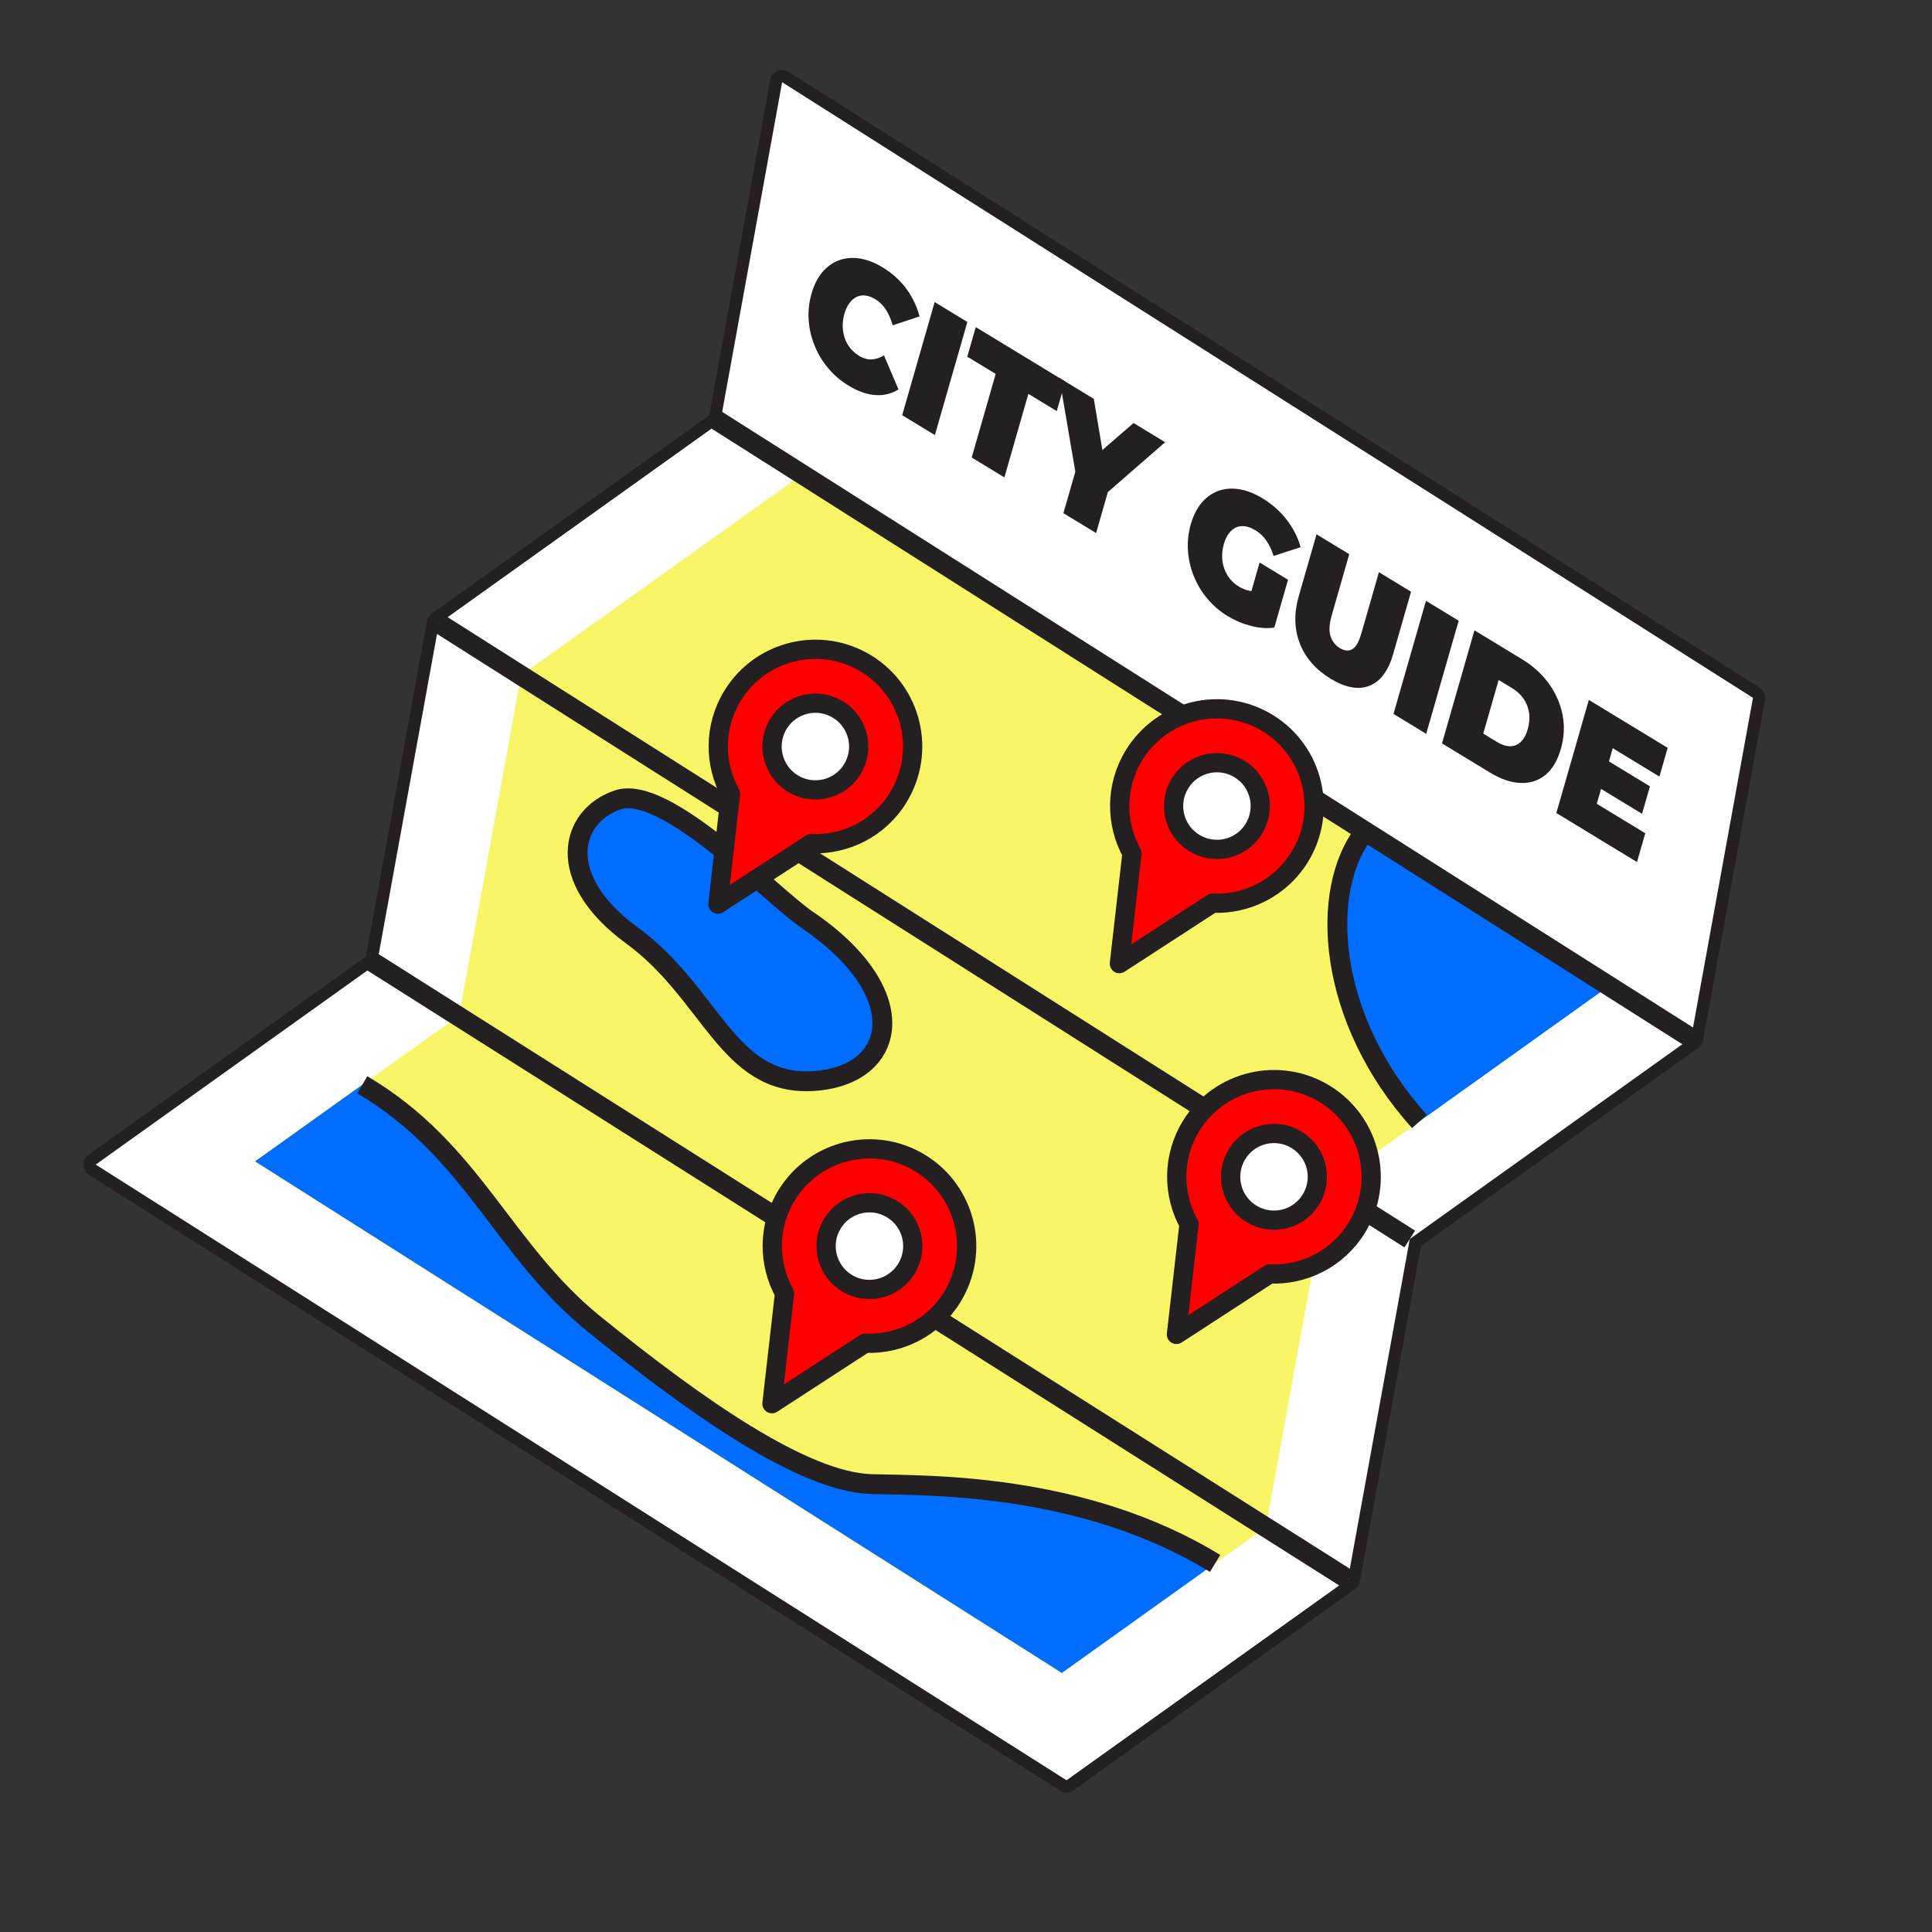 <svg xmlns="http://www.w3.org/2000/svg" width="258" height="258" viewBox="0 0 258 258" fill="none"><rect x="0" y="0" width="258" height="258" fill="#333333" stroke="none"/><g clip-path="url(#clip0_2144_645)"><path d="M234.092 93.187L225.831 138.613L188.262 165.459L180.001 210.885L142.432 237.73L12.789 155.523L50.358 128.678L58.619 83.251L96.188 56.406L104.449 10.979L234.092 93.187ZM235.057 91.876C235.026 91.853 234.996 91.831 234.965 91.808L105.322 9.601C104.866 9.312 104.293 9.268 103.796 9.484C103.299 9.7 102.945 10.148 102.85 10.684L94.704 55.463L57.675 81.927C57.327 82.175 57.094 82.546 57.016 82.96L48.87 127.74L11.836 154.2C11.394 154.512 11.141 155.026 11.156 155.572C11.17 156.077 11.417 156.543 11.82 156.839C11.851 156.862 11.881 156.884 11.912 156.907L141.555 239.114C142.111 239.469 142.833 239.45 143.368 239.065L180.937 212.219C181.285 211.972 181.518 211.601 181.596 211.186L189.742 166.407L226.771 139.943C227.119 139.695 227.352 139.324 227.43 138.909L235.694 93.478C235.809 92.862 235.557 92.243 235.057 91.876Z" fill="#241F20"></path><path d="M188.261 165.459L225.83 138.614L234.091 93.187L104.448 10.98L96.187 56.406L58.618 83.251L50.348 128.679L12.783 155.519L142.427 237.736L179.996 210.89L188.261 165.459Z" fill="white"></path><path d="M113.313 51.493C112.275 50.863 111.374 50.089 110.6 49.174C109.827 48.259 109.22 47.246 108.777 46.149C108.334 45.052 108.065 43.91 107.99 42.73C107.91 41.546 108.04 40.376 108.371 39.211C108.705 38.041 109.19 37.093 109.824 36.339C110.458 35.595 111.202 35.065 112.052 34.754C112.902 34.444 113.823 34.367 114.811 34.52C115.805 34.677 116.815 35.066 117.853 35.697C119.126 36.468 120.179 37.409 121.007 38.529C121.837 39.644 122.434 40.885 122.796 42.252L119.212 43.446C118.992 42.655 118.692 41.962 118.317 41.371C117.942 40.78 117.462 40.31 116.888 39.958C116.433 39.678 115.996 39.513 115.576 39.464C115.156 39.415 114.767 39.474 114.407 39.642C114.048 39.81 113.727 40.085 113.44 40.464C113.159 40.847 112.936 41.32 112.765 41.895C112.603 42.467 112.522 43.037 112.538 43.592C112.555 44.147 112.644 44.677 112.813 45.163C112.984 45.658 113.227 46.097 113.546 46.496C113.869 46.891 114.256 47.231 114.71 47.511C115.29 47.867 115.858 48.025 116.406 47.996C116.954 47.967 117.502 47.788 118.051 47.46L119.982 52.005C119.064 52.579 118.038 52.831 116.912 52.757C115.783 52.689 114.577 52.266 113.313 51.493Z" fill="#241F20"></path><path d="M120.478 55.445L124.815 40.341L129.183 42.997L124.846 58.101L120.478 55.445Z" fill="#241F20"></path><path d="M129.763 61.09L132.965 49.933L129.171 47.629L130.302 43.679L142.252 50.948L141.122 54.899L137.329 52.595L134.126 63.752L129.759 61.096L129.763 61.09Z" fill="#241F20"></path><path d="M142.007 68.537L143.909 61.913L144.038 65.564L141.462 50.461L146.07 53.262L147.788 63.557L145.103 61.927L151.376 56.491L155.593 59.052L146.443 67.019L148.276 64.561L146.374 71.184L142.006 68.528L142.007 68.537Z" fill="#241F20"></path><path d="M163.978 82.299C162.93 81.662 162.023 80.884 161.25 79.969C160.476 79.054 159.869 78.041 159.426 76.944C158.983 75.847 158.72 74.709 158.64 73.525C158.56 72.341 158.69 71.171 159.02 70.006C159.354 68.836 159.84 67.888 160.473 67.135C161.107 66.39 161.851 65.86 162.706 65.553C163.561 65.246 164.488 65.173 165.495 65.332C166.499 65.497 167.539 65.9 168.607 66.553C169.89 67.332 170.959 68.284 171.821 69.398C172.684 70.513 173.304 71.732 173.688 73.069L170.074 74.24C169.827 73.444 169.501 72.764 169.111 72.194C168.717 71.629 168.225 71.165 167.651 70.812C167.172 70.523 166.709 70.34 166.274 70.279C165.839 70.219 165.434 70.266 165.069 70.431C164.705 70.595 164.379 70.867 164.1 71.235C163.821 71.604 163.594 72.082 163.426 72.674C163.266 73.233 163.193 73.793 163.205 74.353C163.222 74.907 163.311 75.437 163.49 75.931C163.666 76.43 163.916 76.881 164.245 77.289C164.565 77.698 164.962 78.045 165.436 78.331C165.93 78.632 166.44 78.826 166.962 78.918C167.483 79.011 168.081 78.979 168.751 78.827L170.187 83.81C169.221 83.948 168.181 83.875 167.078 83.59C165.974 83.305 164.944 82.877 163.996 82.297L163.978 82.299ZM166.563 80.859L168.21 75.118L172.003 77.422L170.17 83.812L166.563 80.859Z" fill="#241F20"></path><path d="M177.685 90.633C175.698 89.422 174.332 87.859 173.581 85.93C172.831 84.001 172.78 81.911 173.425 79.656L175.81 71.351L180.178 74.007L177.839 82.165C177.511 83.316 177.452 84.24 177.676 84.94C177.9 85.639 178.308 86.175 178.911 86.541C179.53 86.918 180.082 86.97 180.571 86.701C181.06 86.431 181.473 85.721 181.801 84.57L184.141 76.412L188.433 79.021L186.048 87.326C185.399 89.586 184.341 91.002 182.871 91.579C181.4 92.156 179.676 91.839 177.69 90.637L177.685 90.633Z" fill="#241F20"></path><path d="M186.087 95.339L190.425 80.235L194.793 82.891L190.455 97.995L186.087 95.339Z" fill="#241F20"></path><path d="M192.563 99.278L196.9 84.174L203.284 88.054C204.722 88.932 205.91 90.01 206.834 91.288C207.757 92.566 208.363 93.955 208.662 95.45C208.958 96.95 208.882 98.474 208.433 100.024C207.982 101.588 207.289 102.754 206.348 103.508C205.407 104.263 204.301 104.613 203.028 104.558C201.756 104.502 200.394 104.034 198.956 103.157L192.572 99.276L192.563 99.278ZM198.067 97.964L199.899 99.076C200.513 99.449 201.095 99.642 201.63 99.651C202.172 99.663 202.65 99.473 203.063 99.093C203.477 98.713 203.796 98.13 204.018 97.357C204.233 96.595 204.295 95.87 204.19 95.179C204.085 94.488 203.842 93.868 203.458 93.311C203.074 92.753 202.573 92.29 201.959 91.917L200.128 90.805L198.072 97.968L198.067 97.964Z" fill="#241F20"></path><path d="M213.235 107.336L219.71 111.275L218.604 115.117L207.837 108.57L212.174 93.466L222.702 99.869L221.6 103.706L215.365 99.912L213.235 107.336ZM214.564 101.502L220.334 105.009L219.279 108.676L213.509 105.169L214.564 101.502Z" fill="#241F20"></path><path d="M69.572 90.197L177.306 158.514L214.875 131.668L107.141 63.351L69.572 90.197Z" fill="#F8F666"></path><path d="M169.04 203.936L61.307 135.628L69.572 90.196L177.306 158.513L169.04 203.936Z" fill="#F8F666"></path><path d="M141.808 223.405L169.04 203.937L61.307 135.628L34.069 155.093L141.808 223.405Z" fill="#F8F666"></path><path d="M107.789 122.839C103.014 119.584 88.86 104.699 82.516 106.811C76.178 108.926 73.865 117.23 84.42 124.942C94.974 132.655 97.165 144.957 108.438 144.374C119.708 143.795 122.382 132.769 107.788 122.83L107.789 122.839Z" fill="#006DFF"></path><path d="M189.554 149.758L214.871 131.665L182.293 111.008C176.029 118.825 177.221 136.096 189.549 149.754L189.554 149.758Z" fill="#006DFF"></path><path d="M162.265 208.782C144.433 197.869 123.621 198.409 116.37 198.186C107.331 197.912 93.231 188.062 79.356 176.836C67.121 166.942 63.181 153.596 48.376 144.863L34.064 155.088L141.799 223.406L162.256 208.784L162.265 208.782Z" fill="#006DFF"></path><path d="M58.618 83.251L188.261 165.459" stroke="#241F20" stroke-width="2.65" stroke-miterlimit="10"></path><path d="M49.208 128.123L179.996 210.89" stroke="#241F20" stroke-width="2.65" stroke-miterlimit="10"></path><path d="M95.355 55.881L226.588 139.101" stroke="#241F20" stroke-width="2.65" stroke-miterlimit="10"></path><path d="M181.165 163.988C184.94 157.886 183.053 149.882 176.958 146.112C170.863 142.341 162.859 144.23 159.082 150.323C156.518 154.47 156.574 159.49 158.782 163.467L157.102 178.198L169.534 170.121C174.081 170.322 178.601 168.134 181.165 163.988Z" fill="#FF0000" stroke="#241F20" stroke-width="2.57" stroke-linejoin="round"></path><path d="M175.052 160.198C173.373 162.918 169.804 163.76 167.084 162.081C164.368 160.397 163.527 156.828 165.207 154.108C166.886 151.387 170.455 150.545 173.176 152.233C175.896 153.912 176.732 157.477 175.052 160.198Z" fill="white" stroke="#241F20" stroke-width="2.57" stroke-linejoin="round"></path><path d="M107.79 122.839C103.015 119.583 88.861 104.698 82.517 106.81C76.179 108.926 73.866 117.229 84.421 124.942C94.975 132.655 97.166 144.957 108.439 144.373C119.709 143.795 122.383 132.768 107.789 122.83L107.79 122.839Z" stroke="#241F20" stroke-width="2.65" stroke-miterlimit="10"></path><path d="M119.931 106.524C123.706 100.422 121.82 92.418 115.724 88.648C109.629 84.878 101.629 86.761 97.853 92.864C95.29 97.01 95.346 102.03 97.554 106.007L95.873 120.738L108.305 112.661C112.849 112.867 117.372 110.674 119.936 106.528L119.931 106.524Z" fill="#FF0000" stroke="#241F20" stroke-width="2.57" stroke-linejoin="round"></path><path d="M113.814 102.739C112.135 105.459 108.561 106.298 105.841 104.619C103.125 102.935 102.284 99.366 103.964 96.645C105.648 93.929 109.212 93.083 111.933 94.771C114.653 96.45 115.485 100.02 113.809 102.735L113.814 102.739Z" fill="white" stroke="#241F20" stroke-width="2.57" stroke-linejoin="round"></path><path d="M127.145 173.236C130.92 167.134 129.039 159.133 122.938 155.359C116.843 151.589 108.843 153.473 105.067 159.575C102.503 163.721 102.559 168.742 104.768 172.719L103.087 187.45L115.519 179.373C120.066 179.573 124.581 177.382 127.15 173.239L127.145 173.236Z" fill="#FF0000" stroke="#241F20" stroke-width="2.57" stroke-linejoin="round"></path><path d="M121.029 169.45C119.349 172.171 115.781 173.013 113.061 171.334C110.345 169.649 109.504 166.081 111.183 163.36C112.868 160.644 116.432 159.798 119.153 161.486C121.873 163.165 122.709 166.73 121.029 169.45Z" fill="white" stroke="#241F20" stroke-width="2.57" stroke-linejoin="round"></path><path d="M173.546 114.473C177.318 108.376 175.44 100.371 169.34 96.597C163.244 92.827 155.239 94.707 151.464 100.809C148.9 104.955 148.956 109.975 151.164 113.952L149.484 128.683L161.915 120.607C166.463 120.807 170.977 118.616 173.546 114.473Z" fill="#FF0000" stroke="#241F20" stroke-width="2.57" stroke-linejoin="round"></path><path d="M167.43 110.688C165.751 113.408 162.177 114.247 159.461 112.562C156.741 110.883 155.904 107.309 157.585 104.598C159.268 101.872 162.833 101.035 165.558 102.718C168.278 104.397 169.11 107.967 167.43 110.688Z" fill="white" stroke="#241F20" stroke-width="2.57" stroke-linejoin="round"></path><path d="M182.299 111.011C176.034 118.829 177.227 136.099 189.554 149.758" stroke="#241F20" stroke-width="2.65" stroke-miterlimit="10"></path><path d="M162.266 208.782C144.434 197.869 123.622 198.409 116.371 198.186C107.333 197.912 93.232 188.062 79.358 176.836C67.122 166.942 63.182 153.596 48.377 144.863" stroke="#241F20" stroke-width="2.65" stroke-miterlimit="10"></path></g><defs><clipPath id="clip0_2144_645"><rect width="182.598" height="184.638" fill="white" transform="translate(110.407 0.137) rotate(36.352)"></rect></clipPath></defs></svg>